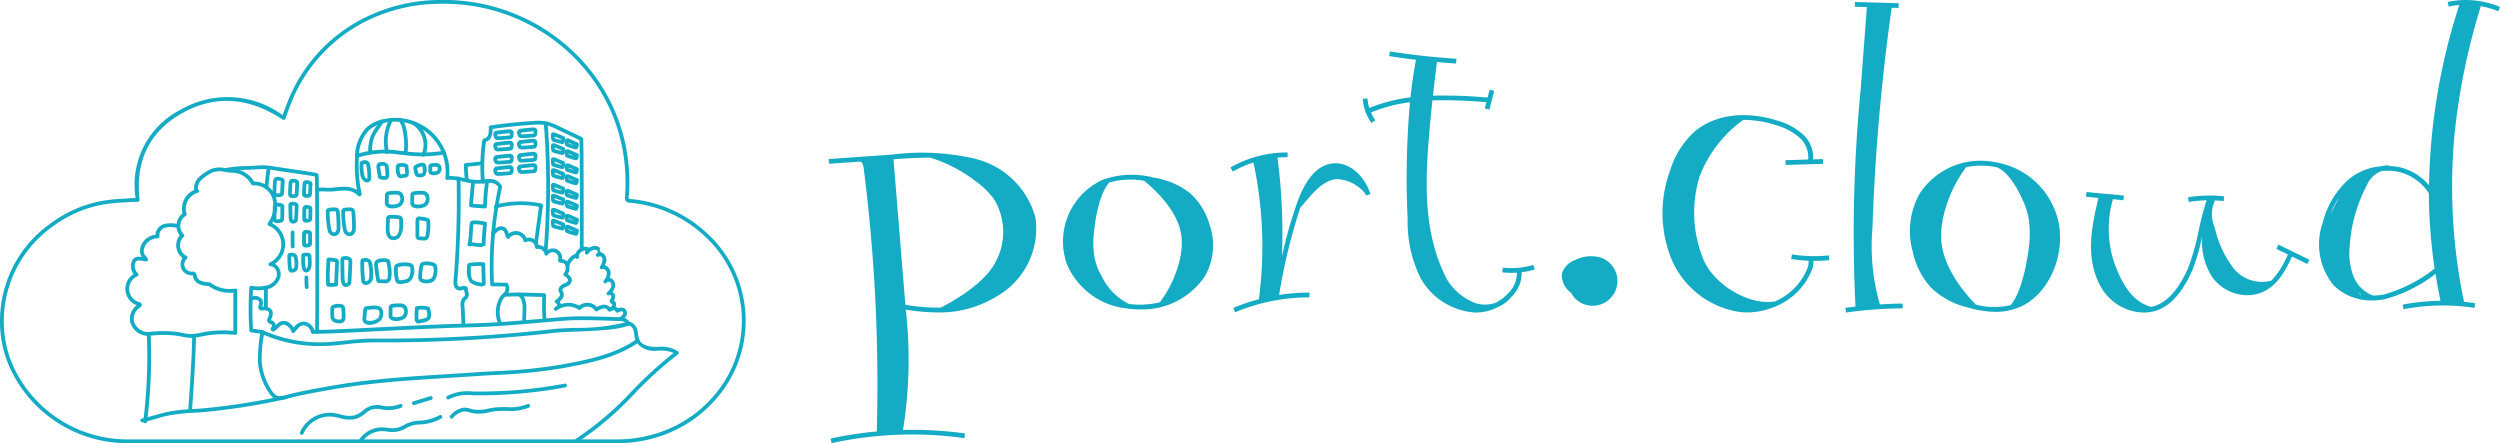 <svg xmlns="http://www.w3.org/2000/svg" xmlns:xlink="http://www.w3.org/1999/xlink" width="225.643" height="40" viewBox="0 0 225.643 40"><defs><clipPath id="a"><rect width="225.643" height="40" fill="none"/></clipPath></defs><g clip-path="url(#a)"><path d="M606.769.627a7.9,7.9,0,0,0-4.725-.453l.09.419a7.265,7.265,0,0,1,.958-.136,55.59,55.59,0,0,0-2.73,16.265,4.923,4.923,0,0,0-2.821-1.665,6.218,6.218,0,0,0-.8-.07l0-.063a2.5,2.5,0,0,0-.737.088,5.2,5.2,0,0,0-2.842,1.133,7.679,7.679,0,0,0-2.377,3.9,5.881,5.881,0,0,0,.934,5.671,4.813,4.813,0,0,0,3.517,1.4,5.92,5.92,0,0,0,1.13-.11,13.138,13.138,0,0,0,4.585-2.283q.192,1.215.444,2.425a20.472,20.472,0,0,0-3.409.341l.075.422a19.03,19.03,0,0,1,6.409-.126l.058-.425c-.346-.048-.679-.085-1.006-.117a50.66,50.66,0,0,1-.949-13.959l.069-.907a58.575,58.575,0,0,1,2.394-11.8l-.162-.05a7.365,7.365,0,0,1,1.73.495Zm-15.3,18.712a7.872,7.872,0,0,1,.769-1.515Zm2.561,7.054-.005-.011c.07.071.143.135.217.2l-.108-.023Zm.9-10.728.021-.006c-.009.01-.016.02-.024.03Zm1.349,10.917a5.475,5.475,0,0,1-.959.093,3.008,3.008,0,0,1-1.789-1.779,5.734,5.734,0,0,1-.337-2.523,13.644,13.644,0,0,1,1.565-5.664,2.3,2.3,0,0,1,1.336-1.276,5.677,5.677,0,0,1,1.376.047,4.458,4.458,0,0,1,2.88,1.966,47.9,47.9,0,0,0,.516,6.794,13.046,13.046,0,0,1-4.588,2.342" transform="translate(-381.126 0)" fill="#13acc4"/><path d="M322.474,39.81c-1.329.151-2.364,1.272-3.164,3.429a39.353,39.353,0,0,0-1.408,4.948,53.666,53.666,0,0,0-.405-8.9c.277-.024.555-.04.835-.04h.079l0-.429a10.28,10.28,0,0,0-5.159,1.353l.213.372a9.779,9.779,0,0,1,1.859-.819,36.1,36.1,0,0,1,.492,12.338,17.288,17.288,0,0,0-2.312.789l.167.395a17.018,17.018,0,0,1,3.794-1.1l.115.015c0-.012,0-.025,0-.037a16.905,16.905,0,0,1,2.72-.225h.081l0-.429h-.083a17.349,17.349,0,0,0-2.655.207,51.89,51.89,0,0,1,1.909-7.869c.134-.15.272-.311.414-.48.822-.969,1.753-2.066,2.956-2.106a3.489,3.489,0,0,1,2.494,1.311c.021.058.042.116.06.175l.41-.125c-.45-1.482-1.8-2.955-3.421-2.774" transform="translate(-202.193 -25.058)" fill="#13acc4"/><path d="M362.3,32.353a6.955,6.955,0,0,1-2.755.243l-.048.426a7.288,7.288,0,0,0,.826.046c.165,0,.329-.007.494-.018a2.521,2.521,0,0,1-.729,1.809,4.133,4.133,0,0,1-1.152.891,2.833,2.833,0,0,1-1.861.048,5.11,5.11,0,0,1-2.556-2.125c-.112-.21-.214-.423-.314-.636l-.208-.477c-1.6-3.791-1.423-8.052-1.111-11.806.09-1.08.194-2.167.31-3.253a44.113,44.113,0,0,1,4.872.162c-.047.19-.1.381-.138.57l.418.1c.128-.562.274-1.129.433-1.685l-.412-.118c-.067.236-.132.476-.194.715a45.408,45.408,0,0,0-4.931-.172q.166-1.522.365-3.034c.575.052,1.15.1,1.726.136l.028-.428c-2.009-.13-4.03-.354-6.006-.666l-.067.424c.8.126,1.609.234,2.42.331-.209,1.135-.371,2.268-.493,3.393a14.081,14.081,0,0,0-3.714.961,3.773,3.773,0,0,1-.171-.865l-.428.028a4.348,4.348,0,0,0,.783,2.189l.352-.245a4.119,4.119,0,0,1-.386-.706,13.568,13.568,0,0,1,3.518-.922,77.786,77.786,0,0,0-.212,10.577,11.4,11.4,0,0,0,1.157,5.278,6.1,6.1,0,0,0,4.934,3.126l.132,0a4.214,4.214,0,0,0,1.948-.511,2.848,2.848,0,0,0,1.127-.832l0,0c.052-.053.107-.1.157-.158a2.938,2.938,0,0,0,.835-2.138,7.24,7.24,0,0,0,1.18-.244Z" transform="translate(-223.909 -8.441)" fill="#13acc4"/><path d="M434.918,41.864l-.068.423a13.065,13.065,0,0,0,1.559.156,1.419,1.419,0,0,1-.05.567,5.5,5.5,0,0,1-2.974,3.108c-2.334.388-5.529-1.5-6.478-3.845a11.1,11.1,0,0,1-.32-7.44,11.243,11.243,0,0,1,3.943-5.106,9.76,9.76,0,0,1,3.016.5,5.269,5.269,0,0,1,2.116,1.164,2.362,2.362,0,0,1,.721,1.917l-2.05.061.012.429,3.389-.1-.012-.429-.9.027a2.783,2.783,0,0,0-.854-2.206,5.671,5.671,0,0,0-2.288-1.27c-2.915-.944-5.738-.581-7.555.971a7.926,7.926,0,0,0-2.213,3.531,11.115,11.115,0,0,0,.118,7.94,7.965,7.965,0,0,0,6.171,4.808,6.05,6.05,0,0,0,.678.038,6.491,6.491,0,0,0,2.618-.567h.007v0a5.946,5.946,0,0,0,3.261-3.383,1.846,1.846,0,0,0,.077-.7l.094,0a13.138,13.138,0,0,0,1.356-.07l-.044-.427a12.7,12.7,0,0,1-3.328-.093" transform="translate(-273.183 -18.91)" fill="#13acc4"/><path d="M472.893,27.8a18.853,18.853,0,0,1-.669-6.884,187.226,187.226,0,0,1,1.733-19.885l.625.017.012-.429-.969-.027-.04-.006v0L470.641.51l-.012.429,1.091.03-.548,7.291A135.339,135.339,0,0,0,470.692,28c-.306.036-.612.072-.916.115l.06.424a38.011,38.011,0,0,1,5.116-.379l0-.429c-.684,0-1.37.032-2.056.073" transform="translate(-303.221 -0.329)" fill="#13acc4"/><path d="M494.234,41.138c-.03-.012-.059-.027-.089-.038l-.007.02c-.132-.027-.264-.053-.4-.073a6.559,6.559,0,0,0-6.587,2.84,6.885,6.885,0,0,0-.651,5.242,6.971,6.971,0,0,0,1.6,3.213,6.882,6.882,0,0,0,3.2,1.8,9.628,9.628,0,0,0,2.682.45,5.612,5.612,0,0,0,1.961-.347c2.829-1.028,4.546-4.951,3.6-8.229a6.95,6.95,0,0,0-5.309-4.878m-2.822,12.591v-.015l.017.019-.011,0,0,0m-2.195-3.351,0-.008.006.014Zm1.451-8.67.01,0-.02.029ZM492.2,53.934c-1.125-1.152-2.975-3.4-3.121-5.873a6.919,6.919,0,0,1,.038-1.171l.1-.659a11.879,11.879,0,0,1,2.112-4.7,6.563,6.563,0,0,1,1.333-.138,6.925,6.925,0,0,1,1.016.075c.147.022.291.049.434.079,1.043.452,1.856,1.892,2.361,3.044a6.33,6.33,0,0,1,.571,2.242,10.114,10.114,0,0,1-.084,2.154c-.19,1.38-.651,3.845-1.614,4.993a6.29,6.29,0,0,1-3.144-.05" transform="translate(-313.868 -26.443)" fill="#13acc4"/><path d="M548.222,54.007l1.034.5a7.528,7.528,0,0,1-1.493,2.365,3.282,3.282,0,0,1-3.427-1.136,9.42,9.42,0,0,1-1.676-3.654,2.928,2.928,0,0,1,.022-2.449c.26.012.52.032.78.061l.048-.426a11.947,11.947,0,0,0-3.269.082l.069.423a11.5,11.5,0,0,1,1.616-.147,25.246,25.246,0,0,0-.711,2.69,21.349,21.349,0,0,1-.98,3.466c-.911,2.037-2,3.18-3.31,3.464-1.823-.49-2.714-2.288-3.343-3.993a9.72,9.72,0,0,1-.117-5.729c.364.034.7.067.947.1l.054-.425c-.419-.053-1.07-.111-1.7-.166s-1.271-.112-1.683-.164l-.054.425c.292.037.7.076,1.13.116-.568,2.392-1.235,5.339.16,7.919a4.566,4.566,0,0,0,3.271,2.365,4.2,4.2,0,0,0,.688.059c1.781,0,3.208-1.248,4.346-3.793a18.611,18.611,0,0,0,.9-3.1,5.919,5.919,0,0,0,.9,3.682,3.933,3.933,0,0,0,3.373,1.643c2.109-.148,3.091-1.856,3.831-3.488l1.384.674.188-.386-2.8-1.365Z" transform="translate(-342.76 -31.544)" fill="#13acc4"/><path d="M401.163,65.362a3.15,3.15,0,0,0-2.392.2,1.888,1.888,0,0,0-1.186,1.234,1.927,1.927,0,0,0,.64,1.562,1.656,1.656,0,0,0,.206.179,1.741,1.741,0,0,0,.326.465,2.235,2.235,0,1,0,2.405-3.641" transform="translate(-256.613 -42.088)" fill="#13acc4"/><path d="M224.291,39.48a21.2,21.2,0,0,0-7.641-.4l-2.865.2c-.013,0-.025,0-.038,0v0l-2.79.2.03.428,2.831-.2c.144.01.266.309.3.595A154.272,154.272,0,0,1,215.3,64.065a34.73,34.73,0,0,0-4.172.64l.091.419a34.034,34.034,0,0,1,11.987-.454l.06-.424a34.571,34.571,0,0,0-5.6-.317,39.837,39.837,0,0,0,.251-10.855,18.593,18.593,0,0,0,2.858.249,9.835,9.835,0,0,0,5.312-1.425,7.041,7.041,0,0,0,3.541-7.1,7.462,7.462,0,0,0-5.345-5.313m-6.4,13.155c-.03-.364-.061-.732-.093-1.108L216.809,39.5c1.1-.078,2.215-.152,3.327-.146a13.267,13.267,0,0,1,4.02,2.074,7.736,7.736,0,0,1,1.672,1.594,5.67,5.67,0,0,1,.243,5.652c-.938,1.912-3.52,3.454-5,4.215a17.608,17.608,0,0,1-3.181-.252" transform="translate(-136.164 -25.124)" fill="#13acc4"/><path d="M282.061,46.168a7.022,7.022,0,0,0-3.274-1.4,7.786,7.786,0,0,0-4.624.2,6.124,6.124,0,0,0-3.221,7.6,6.639,6.639,0,0,0,5.507,4.02c.036.011.073.024.11.034l0-.019c.037,0,.073.011.11.015a8.512,8.512,0,0,0,.87.045,6.817,6.817,0,0,0,5.85-2.969,5.643,5.643,0,0,0,.414-4.747,5.949,5.949,0,0,0-1.748-2.779M276.719,56.19c-.06-.006-.118-.016-.178-.024a5.355,5.355,0,0,1-2.477-2.553,5.086,5.086,0,0,1-.667-1.949,8.033,8.033,0,0,1-.013-1.915c.125-1.239.473-3.458,1.376-4.537a7.035,7.035,0,0,1,3.156-.157c1.171.953,3.114,2.837,3.37,5.016a5.511,5.511,0,0,1,.014,1.059l-.064.559a10.227,10.227,0,0,1-1.9,4.326,7.608,7.608,0,0,1-2.622.176" transform="translate(-174.652 -28.736)" fill="#13acc4"/><path d="M96.89,48.71a.17.17,0,0,1-.165-.13,2.67,2.67,0,0,1,.229-2.5c.046-.05.1-.1.145-.144a1.377,1.377,0,0,0,.191-.208.6.6,0,0,0,.075-.494l-1.188-.02a.17.17,0,0,1-.167-.162,34.147,34.147,0,0,1,.724-8.805.889.889,0,0,0-.723-.372,3.463,3.463,0,0,0-.61.037c-.149.018-.3.036-.459.041a5.437,5.437,0,0,1-1.354-.183,4.36,4.36,0,0,0-1.442-.16.17.17,0,0,1-.189-.189A4.543,4.543,0,0,0,86.42,30.47a2.885,2.885,0,0,0-1.387.7,3.586,3.586,0,0,0-.882,2.475,11.638,11.638,0,0,0,.25,3.2.2.2,0,0,1-.349.175,1.548,1.548,0,0,0-1.132-.446,6,6,0,0,0-.791.045,5.638,5.638,0,0,1-.961.04,3.584,3.584,0,0,0-.779.014.17.17,0,1,1-.049-.337,3.935,3.935,0,0,1,.852-.017,5.269,5.269,0,0,0,.9-.039,6.374,6.374,0,0,1,.836-.047,2.177,2.177,0,0,1,1.058.29,11.965,11.965,0,0,1-.178-2.9,3.9,3.9,0,0,1,.984-2.7,3.22,3.22,0,0,1,1.547-.784,4.883,4.883,0,0,1,5.973,5.121,5.358,5.358,0,0,1,1.347.182,5.127,5.127,0,0,0,1.268.175c.141,0,.282-.022.43-.039a3.834,3.834,0,0,1,.67-.039,1.171,1.171,0,0,1,1.039.624.172.172,0,0,1,.01.1,33.82,33.82,0,0,0-.737,8.614l1.141.019a.17.17,0,0,1,.15.094.933.933,0,0,1-.062.93,1.643,1.643,0,0,1-.238.263c-.043.041-.087.082-.127.126a2.406,2.406,0,0,0-.151,2.187.17.17,0,0,1-.125.206.178.178,0,0,1-.041,0" transform="translate(-51.762 -19.374)" fill="#13acc4"/><path d="M90.6,38.857a.17.17,0,0,1-.06-.33,8.45,8.45,0,0,1,3.874-.3l.387.035a12.069,12.069,0,0,0,3.409,0,.171.171,0,0,1,.043-.055.188.188,0,0,1,.238,0,.2.2,0,0,1,.06.246.238.238,0,0,1-.179.127,11.99,11.99,0,0,1-3.6.026l-.385-.035a8.17,8.17,0,0,0-3.723.278.169.169,0,0,1-.06.011" transform="translate(-58.372 -24.62)" fill="#13acc4"/><path d="M93.895,33.579h0a.17.17,0,0,1-.166-.165,4.193,4.193,0,0,1,.2-1.44,4.3,4.3,0,0,1,.558-.964c.11-.155.223-.315.331-.495a.17.17,0,0,1,.292.176c-.115.19-.232.356-.345.516a4.034,4.034,0,0,0-.519.891,3.68,3.68,0,0,0-.177,1.115.173.173,0,0,1,.012.078l-.011.133a.171.171,0,0,1-.17.156" transform="translate(-60.494 -19.643)" fill="#13acc4"/><path d="M98.012,33.347a.17.17,0,0,1-.155-.1l-.056-.122a.171.171,0,0,1,0-.136,4.411,4.411,0,0,1,.407-2.754.17.17,0,0,1,.3.155,4.057,4.057,0,0,0-.331,2.747.171.171,0,0,1-.111.2.175.175,0,0,1-.055.009" transform="translate(-63.082 -19.455)" fill="#13acc4"/><path d="M102.045,33.316h-.019a.17.17,0,0,1-.15-.188,6.32,6.32,0,0,0-.1-2.006,1.788,1.788,0,0,0-.362-.848.17.17,0,1,1,.252-.23,2.091,2.091,0,0,1,.444,1.008,6.674,6.674,0,0,1,.1,2.113.171.171,0,0,1-.169.151" transform="translate(-65.432 -19.356)" fill="#13acc4"/><path d="M105.844,34.053a.183.183,0,0,1-.045-.006.171.171,0,0,1-.122-.195l.01-.053a.174.174,0,0,1,.033-.073,2.146,2.146,0,0,0-.873-2.559.17.17,0,0,1,.184-.286A2.485,2.485,0,0,1,106,33.942a.17.17,0,0,1-.16.111" transform="translate(-67.623 -19.914)" fill="#13acc4"/><path d="M92.193,42.777a.387.387,0,0,1-.1-.013.789.789,0,0,1-.462-.547,3.9,3.9,0,0,1-.089-1.113.312.312,0,0,1,.06-.186.322.322,0,0,1,.162-.1.587.587,0,0,1,.53.025.567.567,0,0,1,.2.381,6.029,6.029,0,0,1,.09,1.2.3.3,0,0,1-.073.21.424.424,0,0,1-.314.149m-.311-1.64a3.563,3.563,0,0,0,.081,1,.489.489,0,0,0,.219.3c.008,0,.025.007.058-.021v0a5.642,5.642,0,0,0-.085-1.128c-.007-.042-.024-.139-.061-.166s-.157,0-.213.02m-.169-.024h0Z" transform="translate(-59.082 -26.312)" fill="#13acc4"/><path d="M96.533,42.841a.905.905,0,0,1-.462-.1.354.354,0,0,1-.113-.234l-.111-.719a.476.476,0,0,1,.116-.451.46.46,0,0,1,.25-.091.67.67,0,0,1,.62.161.644.644,0,0,1,.117.386c0,.032.007.077.012.131.042.381.061.685-.092.831a.519.519,0,0,1-.338.088m-.234-.366a1.075,1.075,0,0,0,.342.02,2.216,2.216,0,0,0-.017-.536c-.006-.061-.012-.113-.014-.149a.37.37,0,0,0-.041-.189c-.051-.063-.2-.052-.313-.038a.333.333,0,0,0-.076.015.321.321,0,0,0,0,.137l.111.719s0,.013,0,.022m-.01,0h0Z" transform="translate(-61.858 -26.613)" fill="#13acc4"/><path d="M101.226,42.885a.392.392,0,0,1-.075-.007c-.186-.037-.315-.2-.364-.464a2.278,2.278,0,0,1-.034-.547.375.375,0,0,1,.064-.207.37.37,0,0,1,.236-.131,1.306,1.306,0,0,1,.6.026.327.327,0,0,1,.187.118.335.335,0,0,1,.056.191c0,.07.009.142.015.214.01.138.021.281.019.423a.331.331,0,0,1-.328.326h-.066a.341.341,0,0,0-.117.02.6.6,0,0,1-.192.038m.309-.228h0Zm-.44-.788s0,.01,0,.018a1.9,1.9,0,0,0,.029.464c.022.118.065.186.1.192a.255.255,0,0,0,.092-.019.72.72,0,0,1,.224-.038h.066c-.009-.116-.02-.251-.03-.382-.006-.075-.011-.15-.015-.223a.967.967,0,0,0-.438-.018l-.023.005" transform="translate(-65.029 -26.791)" fill="#13acc4"/><path d="M105.792,42.739a.51.51,0,0,1-.356-.112h0a.422.422,0,0,1-.106-.22l-.1-.453a.29.29,0,0,1,.118-.3,1.411,1.411,0,0,1,.656-.235.345.345,0,0,1,.25.056.355.355,0,0,1,.125.237,1.136,1.136,0,0,1-.082.86.7.7,0,0,1-.463.169h-.042m-.115-.356a.552.552,0,0,0,.364-.039c.012-.014.079-.12,0-.579v-.01h-.005a1.066,1.066,0,0,0-.466.158l.094.42a.43.43,0,0,0,.013.05" transform="translate(-67.917 -26.73)" fill="#13acc4"/><path d="M120.852,48.241h-.008c-.406-.019-.818-.05-1.225-.093a.209.209,0,0,1-.2-.243c.031-.313.062-.67.093-1.027s.062-.718.093-1.032a.168.168,0,0,1,.186-.153.17.17,0,0,1,.153.186c-.031.313-.062.67-.093,1.028-.027.314-.054.629-.082.913.306.03.614.054.919.071a21.013,21.013,0,0,1,.193-2.152.168.168,0,0,1,.2-.139.17.17,0,0,1,.139.2,21.72,21.72,0,0,0-.2,2.281.171.171,0,0,1-.17.163" transform="translate(-77.08 -29.431)" fill="#13acc4"/><path d="M120.117,58.516a2.686,2.686,0,0,1-.4-.04,1.533,1.533,0,0,0-.511-.023.17.17,0,0,1-.164-.276,12.526,12.526,0,0,0,.122-1.3c.009-.138.015-.24.019-.277.046-.425.13-.495.564-.478a5.178,5.178,0,0,1,.887.116.171.171,0,0,1,.133.186c-.07.612-.116,1.234-.136,1.85a.171.171,0,0,1-.093.146.913.913,0,0,1-.423.093M119.4,58.1a3.018,3.018,0,0,1,.366.04,1.335,1.335,0,0,0,.527.014c.021-.537.06-1.077.117-1.61a4.762,4.762,0,0,0-.679-.078c-.063,0-.145-.006-.186,0-.01.04-.018.121-.024.177,0,.035-.01.132-.018.262-.038.611-.068.977-.1,1.2m-.263.02Z" transform="translate(-76.812 -36.224)" fill="#13acc4"/><path d="M120.2,68.929a1.99,1.99,0,0,1-1.017-.329,1.815,1.815,0,0,1-.289-1.263c0-.077,0-.149,0-.21a.29.29,0,0,1,.285-.333,6.237,6.237,0,0,1,1.19-.041.171.171,0,0,1,.16.166l.049,1.72a.265.265,0,0,1-.165.254.528.528,0,0,1-.211.036m-.967-1.8c0,.062,0,.132,0,.208,0,.333,0,.836.184,1.015a1.839,1.839,0,0,0,.815.238l-.042-1.505a5.879,5.879,0,0,0-.958.045" transform="translate(-76.741 -43.079)" fill="#13acc4"/><path d="M83.705,55.386a.475.475,0,0,1-.071,0,.644.644,0,0,1-.512-.5,8.39,8.39,0,0,1-.166-1.662v-.029h0a.317.317,0,0,1,.311-.358,2.483,2.483,0,0,1,.545-.03.441.441,0,0,1,.2.049.471.471,0,0,1,.2.39,13.235,13.235,0,0,1,.058,1.427.818.818,0,0,1-.081.4.566.566,0,0,1-.487.323m-.408-2.21v.03a7.985,7.985,0,0,0,.156,1.592.312.312,0,0,0,.227.245c.1.014.171-.073.213-.148a.522.522,0,0,0,.037-.236,12.819,12.819,0,0,0-.057-1.389c-.01-.1-.025-.121-.029-.126a.306.306,0,0,0-.052-.005,2.157,2.157,0,0,0-.471.026l-.027.005v.006" transform="translate(-53.545 -34.077)" fill="#13acc4"/><path d="M87.625,55.386a.474.474,0,0,1-.07,0,.643.643,0,0,1-.512-.5,8.389,8.389,0,0,1-.166-1.661v-.03h0a.317.317,0,0,1,.311-.358,2.483,2.483,0,0,1,.545-.03.441.441,0,0,1,.2.049.471.471,0,0,1,.2.39,13.212,13.212,0,0,1,.058,1.426.817.817,0,0,1-.081.4.566.566,0,0,1-.487.323m-.408-2.21v.03a8.01,8.01,0,0,0,.156,1.592.312.312,0,0,0,.227.245c.1.014.172-.073.214-.148a.522.522,0,0,0,.037-.236A12.806,12.806,0,0,0,87.8,53.27c-.01-.1-.025-.121-.029-.126a.311.311,0,0,0-.052-.005,2.157,2.157,0,0,0-.471.026l-.027.005v.006" transform="translate(-56.075 -34.077)" fill="#13acc4"/><path d="M83.446,68.2c-.1,0-.193,0-.293-.01A.17.17,0,0,1,83,68.042a9.023,9.023,0,0,1-.017-1.543c.011-.24.022-.466.023-.69a.235.235,0,0,1,.289-.248l.519.067a.389.389,0,0,1,.191.066.4.4,0,0,1,.128.35l-.084,1.968a.17.17,0,0,1-.151.162,3.867,3.867,0,0,1-.448.025m.429-.194h0Zm-.557-.149a3.877,3.877,0,0,0,.393-.007l.078-1.82a.4.4,0,0,0,0-.062l-.021,0-.425-.055c0,.2-.013.407-.022.6a9.859,9.859,0,0,0,0,1.342" transform="translate(-53.544 -42.315)" fill="#13acc4"/><path d="M87.147,67.989a.369.369,0,0,1-.178-.045c-.273-.149-.28-.589-.284-.853l-.026-1.5a.328.328,0,0,1,.351-.377,1.068,1.068,0,0,1,.356.017.482.482,0,0,1,.341.294.626.626,0,0,1,.024.232c-.02.582-.048,1.174-.083,1.759a.435.435,0,0,1-.169.362.638.638,0,0,1-.333.114M87,65.554c0,.011,0,.022,0,.028h0l.026,1.5c.006.418.061.534.106.558.014.008.067.006.167-.058,0,0,.006-.021.01-.093.035-.583.063-1.171.083-1.75a.35.35,0,0,0-.006-.108.152.152,0,0,0-.106-.077.806.806,0,0,0-.246-.007l-.033,0" transform="translate(-55.935 -42.087)" fill="#13acc4"/><path d="M73.841,53.353a.342.342,0,0,1-.177-.048c-.214-.126-.219-.438-.222-.606l-.021-1a.289.289,0,0,1,.077-.224.344.344,0,0,1,.234-.085,1,1,0,0,1,.283.012.407.407,0,0,1,.3.225.418.418,0,0,1,.024.184c-.016.389-.038.784-.065,1.172a.335.335,0,0,1-.16.29.586.586,0,0,1-.271.078m0-.341a.2.2,0,0,0,.092-.027c0-.006,0-.013,0-.024.027-.385.049-.776.065-1.162a.252.252,0,0,0,0-.044s-.021-.011-.055-.019a.683.683,0,0,0-.178,0l.02.962C73.787,52.939,73.819,53,73.837,53.012Zm0,0h0Z" transform="translate(-47.39 -33.169)" fill="#13acc4"/><path d="M84.865,79.1a.942.942,0,0,1-.542-.15c-.256-.2-.244-.579-.234-.882,0-.073,0-.143,0-.2a.46.46,0,0,1,.071-.308.425.425,0,0,1,.208-.14,1.344,1.344,0,0,1,.735-.047.394.394,0,0,1,.2.1.414.414,0,0,1,.111.259,4.925,4.925,0,0,1,.039.852.579.579,0,0,1-.09.328.5.5,0,0,1-.353.184,1.047,1.047,0,0,1-.146.01m-.044-1.419a.99.99,0,0,0-.335.058.169.169,0,0,0-.052.024.4.4,0,0,0,0,.089c0,.067,0,.145,0,.228-.007.215-.017.508.1.6a.722.722,0,0,0,.43.07.206.206,0,0,0,.124-.045.315.315,0,0,0,.027-.144,4.6,4.6,0,0,0-.036-.793.309.309,0,0,0-.012-.06s-.011,0-.033-.007a.981.981,0,0,0-.211-.023" transform="translate(-54.273 -49.919)" fill="#13acc4"/><path d="M98.888,56.984a.58.58,0,0,1-.432-.173c-.3-.3-.261-.9-.233-1.385.008-.13.014-.242.012-.323a.374.374,0,0,1,.116-.319.363.363,0,0,1,.214-.069,3.961,3.961,0,0,1,.778.03.406.406,0,0,1,.416.439l0,.079a2.146,2.146,0,0,1-.29,1.479.763.763,0,0,1-.555.241h-.029m-.312-1.928c0,.009,0,.022,0,.038,0,.1,0,.215-.012.352-.022.371-.055.932.136,1.127a.259.259,0,0,0,.205.07.43.43,0,0,0,.317-.133c.241-.26.215-.869.2-1.233l0-.08a.291.291,0,0,0-.011-.084s-.022-.018-.11-.03a3.61,3.61,0,0,0-.711-.027h-.01" transform="translate(-63.387 -35.312)" fill="#13acc4"/><path d="M77.118,66.113a.321.321,0,0,1-.212-.079c-.2-.174-.223-.579-.226-1.09,0-.094,0-.178,0-.241a.38.38,0,0,1,.051-.247.251.251,0,0,1,.162-.1,1.4,1.4,0,0,1,.416-.018.294.294,0,0,1,.245.151.478.478,0,0,1,.047.2l0,.058c.034.479.092,1.279-.426,1.36a.347.347,0,0,1-.057,0m-.1-1.43c0,.068,0,.158.005.26,0,.188,0,.759.106.832.2-.036.151-.764.134-1l0-.059c0-.007,0-.021,0-.035a1.086,1.086,0,0,0-.239,0" transform="translate(-49.489 -41.524)" fill="#13acc4"/><path d="M106.549,57.275c-.061,0-.125-.006-.19-.011s-.116-.01-.184-.013a.36.36,0,0,1-.395-.412V55.506a.388.388,0,0,1,.172-.364.371.371,0,0,1,.21-.032,3.762,3.762,0,0,1,.655.111.384.384,0,0,1,.223.133.378.378,0,0,1,.064.209,5.207,5.207,0,0,1-.059,1.2c-.072.437-.267.514-.5.514m-.357-.365c.072,0,.138.009.2.014.279.024.279.024.32-.219a4.887,4.887,0,0,0,.055-1.121s0-.016,0-.025l-.032-.01a3.446,3.446,0,0,0-.6-.1h-.01a.417.417,0,0,0,0,.057v1.332a.449.449,0,0,0,0,.066.394.394,0,0,0,.067.007" transform="translate(-68.277 -35.569)" fill="#13acc4"/><path d="M92.253,68.134a.469.469,0,0,1-.346-.154.307.307,0,0,1-.074-.179,12.263,12.263,0,0,1-.086-1.8.264.264,0,0,1,.262-.281.714.714,0,0,1,.686.186.67.67,0,0,1,.112.317,4.242,4.242,0,0,1,.051,1.409.7.7,0,0,1-.467.478.5.5,0,0,1-.137.019m-.082-.372a.125.125,0,0,0,.126.024.363.363,0,0,0,.226-.22,4,4,0,0,0-.054-1.284.406.406,0,0,0-.048-.168c-.055-.074-.21-.071-.335-.057a11.978,11.978,0,0,0,.084,1.7v0" transform="translate(-59.217 -42.412)" fill="#13acc4"/><path d="M73.613,66.144a.426.426,0,0,1-.294-.116.258.258,0,0,1-.076-.16,7.555,7.555,0,0,1-.069-1.263.248.248,0,0,1,.056-.161.278.278,0,0,1,.185-.084.649.649,0,0,1,.57.142.492.492,0,0,1,.1.249,2.648,2.648,0,0,1,.04,1.009.558.558,0,0,1-.375.362.483.483,0,0,1-.14.021m-.035-.347a.1.1,0,0,0,.073,0,.243.243,0,0,0,.145-.116,2.392,2.392,0,0,0-.044-.87.244.244,0,0,0-.025-.087c-.015-.017-.061-.041-.214-.03a7.179,7.179,0,0,0,.065,1.1m-.027-.018h0" transform="translate(-47.229 -41.535)" fill="#13acc4"/><path d="M96.2,67.991c-.058,0-.114,0-.167-.006-.076,0-.148-.007-.214,0h0a.362.362,0,0,1-.31-.105.357.357,0,0,1-.074-.18c-.073-.42-.13-.849-.171-1.274a.592.592,0,0,1,.106-.468.546.546,0,0,1,.243-.143,1.568,1.568,0,0,1,.805-.043.383.383,0,0,1,.216.11.4.4,0,0,1,.089.232c.009.076.022.164.036.258a2.978,2.978,0,0,1,.011,1.305.531.531,0,0,1-.57.319m-.389-.18h0Zm.062-.172c.06,0,.12,0,.178.006.274.015.364,0,.4-.092a2.856,2.856,0,0,0-.028-1.137c-.014-.1-.028-.188-.037-.268,0-.008,0-.027-.006-.04L96.35,66.1a1.224,1.224,0,0,0-.629.034.265.265,0,0,0-.1.047c-.036.04-.025.154-.02.208.039.417.1.836.167,1.248v0H95.8l.07,0" transform="translate(-61.486 -42.428)" fill="#13acc4"/><path d="M100.851,68.746a.514.514,0,0,1-.085-.007c-.323-.054-.356-.237-.4-.45l-.012-.063c-.023-.12-.216-1.172.136-1.3h0a2.178,2.178,0,0,1,1.28-.069.423.423,0,0,1,.233.128.436.436,0,0,1,.088.239,1.548,1.548,0,0,1-.219,1.156.871.871,0,0,1-.618.31c-.041,0-.088.013-.137.023a1.456,1.456,0,0,1-.27.035m-.108-.366a.215.215,0,0,0,.08.023.931.931,0,0,0,.234-.027c.06-.012.118-.023.169-.028a.534.534,0,0,0,.386-.185,1.243,1.243,0,0,0,.145-.9.2.2,0,0,0-.011-.059s-.013,0-.054-.015a1.837,1.837,0,0,0-1.04.044,3.308,3.308,0,0,0,.042.932l.012.066a.676.676,0,0,0,.038.153m-.13-1.137Z" transform="translate(-64.729 -43.11)" fill="#13acc4"/><path d="M107.2,68.527a.927.927,0,0,1-.53-.139.469.469,0,0,1-.2-.4,5.615,5.615,0,0,1,.124-1.068.449.449,0,0,1,.084-.2.426.426,0,0,1,.234-.134,1.831,1.831,0,0,1,.874.049.549.549,0,0,1,.243.11.487.487,0,0,1,.147.278c.083.387.021,1.231-.5,1.427a1.426,1.426,0,0,1-.475.079m-.392-.536h0a.128.128,0,0,0,.06.119.913.913,0,0,0,.688.019c.273-.1.36-.691.286-1.037a.172.172,0,0,0-.038-.093.293.293,0,0,0-.1-.035,1.534,1.534,0,0,0-.712-.05.153.153,0,0,0-.054.02.47.47,0,0,0-.014.054,5.34,5.34,0,0,0-.117,1" transform="translate(-68.723 -42.954)" fill="#13acc4"/><path d="M92.907,79.538a.832.832,0,0,1-.352-.069.51.51,0,0,1-.29-.55h0l.067-.7a.405.405,0,0,1,.124-.287.4.4,0,0,1,.231-.08l.153-.016c.407-.047,1.022-.117,1.219.269a1.047,1.047,0,0,1-.143,1.052,1.606,1.606,0,0,1-1.01.378m-.3-.586c-.013.139.04.183.095.208a1.15,1.15,0,0,0,.975-.239.725.725,0,0,0,.082-.658c-.089-.175-.621-.115-.876-.085l-.161.017-.038,0a.415.415,0,0,0-.008.056Z" transform="translate(-59.551 -50.218)" fill="#13acc4"/><path d="M99.6,78.832a.928.928,0,0,1-.433-.091.436.436,0,0,1-.243-.407l.013-.668a.348.348,0,0,1,.349-.381,3.771,3.771,0,0,1,.827-.028.585.585,0,0,1,.515.47.868.868,0,0,1-.269.908,1.488,1.488,0,0,1-.758.2m-.321-1.2c0,.013,0,.03,0,.039l-.013.668h0a.1.1,0,0,0,.064.1,1.1,1.1,0,0,0,.837-.087.535.535,0,0,0,.134-.539.257.257,0,0,0-.212-.219,3.44,3.44,0,0,0-.752.025.389.389,0,0,0-.056.011m-.185.7h0Z" transform="translate(-63.852 -49.859)" fill="#13acc4"/><path d="M98.644,50.166a.931.931,0,0,1-.433-.091.436.436,0,0,1-.243-.407L97.981,49a.4.4,0,0,1,.059-.229.4.4,0,0,1,.29-.152,3.754,3.754,0,0,1,.827-.028.585.585,0,0,1,.515.47.867.867,0,0,1-.269.908,1.489,1.489,0,0,1-.758.2m-.321-1.2c0,.012,0,.03,0,.039l-.013.668h0a.1.1,0,0,0,.064.1,1.1,1.1,0,0,0,.837-.087.535.535,0,0,0,.134-.539.257.257,0,0,0-.212-.219,3.442,3.442,0,0,0-.752.025.363.363,0,0,0-.056.011m-.185.7h0Z" transform="translate(-63.234 -31.357)" fill="#13acc4"/><path d="M105.12,50.166a.933.933,0,0,1-.434-.091.437.437,0,0,1-.242-.407l.013-.668a.347.347,0,0,1,.349-.381,3.755,3.755,0,0,1,.827-.028.585.585,0,0,1,.515.47.867.867,0,0,1-.269.908,1.49,1.49,0,0,1-.758.2m-.321-1.2c0,.012,0,.029,0,.039l-.013.668h0a.1.1,0,0,0,.064.1,1.1,1.1,0,0,0,.837-.087.535.535,0,0,0,.134-.539.257.257,0,0,0-.212-.219,3.446,3.446,0,0,0-.752.025.346.346,0,0,0-.055.011m-.185.7h0Z" transform="translate(-67.414 -31.357)" fill="#13acc4"/><path d="M109.529,42.606a.628.628,0,0,1-.295-.063.334.334,0,0,1-.183-.308h0l.008-.4a.321.321,0,0,1,.047-.183.312.312,0,0,1,.223-.122,2.4,2.4,0,0,1,.519-.017.421.421,0,0,1,.374.336.59.59,0,0,1-.191.626.979.979,0,0,1-.5.132m-.138-.365h0v0a.623.623,0,0,0,.446-.052.268.268,0,0,0,.055-.257c-.015-.054-.038-.082-.071-.085a2.038,2.038,0,0,0-.423.012Z" transform="translate(-70.388 -26.79)" fill="#13acc4"/><path d="M105.9,79.441a.328.328,0,0,1-.216-.074.416.416,0,0,1-.127-.317,6.882,6.882,0,0,1,.027-1.011.17.17,0,0,1,.138-.15,2.433,2.433,0,0,1,1.1.045.169.169,0,0,1,.123.143c.006.049.02.111.034.179a1.136,1.136,0,0,1-.006.771,1.062,1.062,0,0,1-.709.341c-.066.014-.127.026-.174.041a.67.67,0,0,1-.187.033m.139-.2h0ZM105.91,78.2a6.623,6.623,0,0,0-.014.83.4.4,0,0,0,.007.067.38.38,0,0,0,.086-.018c.055-.016.124-.031.2-.047.161-.034.431-.092.489-.186a1.119,1.119,0,0,0-.037-.523c-.006-.031-.013-.061-.018-.089a2.1,2.1,0,0,0-.714-.033" transform="translate(-68.127 -50.247)" fill="#13acc4"/><path d="M116.351,58.523a.17.17,0,0,1-.17-.157c-.018-.24-.03-.547-.043-.844s-.024-.6-.042-.835a.994.994,0,0,1,.186-.8,1.069,1.069,0,0,1,.093-.082.459.459,0,0,0,.076-.071c.052-.07.032-.179-.009-.349-.016-.069-.033-.139-.042-.212a1.008,1.008,0,0,0-.141.027.8.8,0,0,1-.359.027.581.581,0,0,1-.422-.43,1.4,1.4,0,0,1-.021-.506,90.084,90.084,0,0,0,.274-9.157.17.17,0,0,1,.341-.008,90.6,90.6,0,0,1-.275,9.194,1.114,1.114,0,0,0,.009.385.258.258,0,0,0,.164.189.564.564,0,0,0,.211-.026.615.615,0,0,1,.466.018.17.17,0,0,1,.087.154,1.088,1.088,0,0,0,.042.265.722.722,0,0,1-.051.632.735.735,0,0,1-.134.131.754.754,0,0,0-.062.054.723.723,0,0,0-.091.54c.018.241.031.55.043.848s.024.6.042.831a.171.171,0,0,1-.157.183h-.013" transform="translate(-74.515 -29.018)" fill="#13acc4"/><path d="M118.373,42.823a.171.171,0,0,1-.169-.148,11.306,11.306,0,0,1-.1-1.355.17.17,0,0,1,.152-.171l1.306-.142a.154.154,0,0,1,.036-.037.2.2,0,0,1,.223,0,.187.187,0,0,1,.079.2.221.221,0,0,1-.211.164l-1.242.135a10.906,10.906,0,0,0,.092,1.159.171.171,0,0,1-.146.191h-.023" transform="translate(-76.233 -26.423)" fill="#13acc4"/><path d="M131.439,42.531a.188.188,0,0,1-.036,0,.171.171,0,0,1-.133-.187c.033-.492.005-9.125-.03-9.851a.74.74,0,0,0-.066-.035l-1.95-.927a4.507,4.507,0,0,0-1.047-.4,4.224,4.224,0,0,0-1.057-.028c-1.239.073-2.49.2-3.72.38.01.631-.193,1.037-.577,1.15l-.021.006-.007,0c0,.006,0,.012,0,.016a16.166,16.166,0,0,0-.1,3.59.17.17,0,0,1-.155.184.173.173,0,0,1-.185-.156,16.547,16.547,0,0,1,.1-3.665.354.354,0,0,1,.094-.216.358.358,0,0,1,.161-.083l.015,0c.333-.1.348-.643.327-.959a.17.17,0,0,1,.145-.18c1.288-.191,2.6-.328,3.9-.405a4.52,4.52,0,0,1,1.142.034,4.735,4.735,0,0,1,1.129.423l1.95.927a.522.522,0,0,1,.224.17c.041.06.065.1.075,5.063,0,.049.009,4.909-.013,5.016a.171.171,0,0,1-.167.134" transform="translate(-78.938 -19.844)" fill="#13acc4"/><path d="M138.6,43.025h-.013a.17.17,0,0,1-.156-.183,74.433,74.433,0,0,0,.016-11.261.17.17,0,1,1,.34-.026,74.707,74.707,0,0,1-.017,11.313.17.17,0,0,1-.169.157" transform="translate(-89.349 -20.266)" fill="#13acc4"/><path d="M65.542,57.265a.161.161,0,0,1-.036,0,.17.17,0,0,1-.133-.188c.043-.606.027-12.741-.016-13.982-.355-.073-1.576-.252-2.415-.375-.714-.1-1.33-.195-1.516-.231a5.357,5.357,0,0,0-1.349-.037c-.593.035-.9.041-1.118.045a9.413,9.413,0,0,0-1.546.164.17.17,0,1,1-.05-.337,9.651,9.651,0,0,1,1.589-.167c.219,0,.518-.01,1.1-.045a5.635,5.635,0,0,1,1.434.043c.179.035.821.129,1.5.229,2.6.381,2.6.391,2.668.486.042.062.075.111.076,7.155,0,.069,0,6.983-.027,7.109a.17.17,0,0,1-.166.135" transform="translate(-36.932 -27.164)" fill="#13acc4"/><path d="M126.044,33.891c-.193,0-.377-.057-.435-.4h0a.341.341,0,0,1,.333-.45c.347-.046.7-.083,1.044-.112a.412.412,0,0,1,.37.119.379.379,0,0,1,.073.224,1.021,1.021,0,0,1-.026.282.355.355,0,0,1-.074.157.376.376,0,0,1-.267.111l-.849.063-.023,0c-.048,0-.1.007-.146.007m-.1-.461a.253.253,0,0,0,.035.116.807.807,0,0,0,.184,0l.024,0,.848-.063.035,0v0a.7.7,0,0,0,.017-.188c0-.009,0-.016,0-.021a.392.392,0,0,0-.073,0c-.341.028-.687.065-1.029.11l-.048.008c0,.012,0,.028.006.048" transform="translate(-81.068 -21.25)" fill="#13acc4"/><path d="M132.1,33.4c-.193,0-.377-.057-.435-.4a.342.342,0,0,1,.333-.45c.345-.045.7-.083,1.044-.112a.413.413,0,0,1,.37.119.381.381,0,0,1,.073.224,1.028,1.028,0,0,1-.026.282.355.355,0,0,1-.074.158.371.371,0,0,1-.267.11l-.85.063h-.023c-.048,0-.1.007-.146.007m-.1-.46a.259.259,0,0,0,.035.116.816.816,0,0,0,.185,0l.024,0,.848-.063.035,0v0a.7.7,0,0,0,.017-.188c0-.009,0-.016,0-.021a.432.432,0,0,0-.073,0c-.342.028-.688.065-1.028.11l-.048.008c0,.011,0,.027.006.048" transform="translate(-84.98 -20.93)" fill="#13acc4"/><path d="M126.044,36.788c-.193,0-.377-.057-.435-.4h0a.341.341,0,0,1,.333-.45c.345-.045.7-.083,1.044-.112a.413.413,0,0,1,.37.119.379.379,0,0,1,.073.224,1.02,1.02,0,0,1-.026.282.355.355,0,0,1-.074.157.376.376,0,0,1-.267.111l-.849.063-.023,0c-.048,0-.1.007-.147.007m-.1-.461a.253.253,0,0,0,.035.116.779.779,0,0,0,.185,0l.023,0,.848-.063.035,0v0a.7.7,0,0,0,.017-.188c0-.009,0-.016,0-.021a.392.392,0,0,0-.073,0c-.342.028-.689.065-1.028.11l-.048.008a.421.421,0,0,0,.006.048" transform="translate(-81.068 -23.12)" fill="#13acc4"/><path d="M132.1,36.293c-.193,0-.377-.057-.435-.4a.342.342,0,0,1,.333-.45c.347-.045.7-.083,1.044-.111a.412.412,0,0,1,.37.119.381.381,0,0,1,.073.224,1.029,1.029,0,0,1-.026.282.355.355,0,0,1-.074.158.376.376,0,0,1-.267.11l-.849.063h-.023c-.048,0-.1.007-.146.007m-.1-.461a.259.259,0,0,0,.035.116.813.813,0,0,0,.184,0l.024,0,.848-.063.035,0v0a.7.7,0,0,0,.017-.188c0-.009,0-.016,0-.021a.362.362,0,0,0-.073,0c-.341.028-.687.065-1.029.11l-.048.008c0,.011,0,.027.006.048" transform="translate(-84.98 -22.8)" fill="#13acc4"/><path d="M126.044,40.112c-.193,0-.377-.057-.435-.4h0a.341.341,0,0,1,.333-.45c.347-.046.7-.083,1.044-.112a.412.412,0,0,1,.37.119.379.379,0,0,1,.073.224,1.02,1.02,0,0,1-.026.282.355.355,0,0,1-.074.157.376.376,0,0,1-.267.111l-.849.063-.023,0c-.048,0-.1.007-.147.007m-.1-.461a.253.253,0,0,0,.035.116.779.779,0,0,0,.185,0l.023,0,.848-.063.035,0v0a.7.7,0,0,0,.017-.188c0-.009,0-.016,0-.021a.392.392,0,0,0-.073,0c-.341.028-.687.065-1.029.11l-.048.008c0,.012,0,.028.006.048" transform="translate(-81.068 -25.265)" fill="#13acc4"/><path d="M132.1,39.616c-.193,0-.377-.057-.435-.4a.342.342,0,0,1,.333-.45c.347-.045.7-.083,1.044-.111a.411.411,0,0,1,.37.119.381.381,0,0,1,.073.224,1.03,1.03,0,0,1-.026.282.355.355,0,0,1-.074.158.376.376,0,0,1-.267.11l-.849.063h-.023c-.048,0-.1.007-.146.007m-.1-.461a.259.259,0,0,0,.035.116.813.813,0,0,0,.184,0l.024,0,.848-.063.035,0v0a.7.7,0,0,0,.017-.188c0-.009,0-.016,0-.021a.361.361,0,0,0-.073,0c-.341.028-.687.065-1.029.11l-.048.008c0,.011,0,.027.006.048" transform="translate(-84.98 -24.945)" fill="#13acc4"/><path d="M126.044,43.009c-.193,0-.377-.057-.435-.4h0a.342.342,0,0,1,.333-.45c.345-.045.7-.083,1.044-.112a.412.412,0,0,1,.37.119.379.379,0,0,1,.073.224,1.022,1.022,0,0,1-.026.282.355.355,0,0,1-.074.157.376.376,0,0,1-.267.111l-.849.063-.023,0c-.048,0-.1.007-.147.007m-.1-.461a.254.254,0,0,0,.035.116.779.779,0,0,0,.185,0l.023,0,.848-.063.035,0v0a.7.7,0,0,0,.017-.188c0-.009,0-.016,0-.021a.361.361,0,0,0-.073,0c-.342.028-.689.065-1.028.11l-.048.008a.416.416,0,0,0,.006.048" transform="translate(-81.068 -27.135)" fill="#13acc4"/><path d="M132.1,42.513c-.193,0-.377-.057-.435-.4a.342.342,0,0,1,.333-.45c.347-.045.7-.083,1.044-.111a.411.411,0,0,1,.37.119.379.379,0,0,1,.073.224,1.029,1.029,0,0,1-.026.282.355.355,0,0,1-.075.158.376.376,0,0,1-.267.11l-.849.063h-.023c-.048,0-.1.007-.146.007m-.1-.461a.259.259,0,0,0,.035.116.813.813,0,0,0,.184,0l.024,0,.848-.063.035,0v0a.7.7,0,0,0,.017-.188c0-.009,0-.016,0-.021a.361.361,0,0,0-.073,0c-.341.028-.687.065-1.029.11L132,42c0,.011,0,.027.006.048" transform="translate(-84.98 -26.815)" fill="#13acc4"/><path d="M69.815,46.853a.507.507,0,0,1-.3-.076.359.359,0,0,1-.134-.319c.005-.349.022-.7.051-1.053a.392.392,0,0,1,.218-.355.544.544,0,0,1,.255-.032,1.168,1.168,0,0,1,.276.055l.021.006a.447.447,0,0,1,.169.083.336.336,0,0,1,.1.3c-.012.135-.018.282-.024.428s-.013.318-.027.468l0,.049c-.027.32-.116.435-.559.443h-.037m-.1-.349a.5.5,0,0,0,.126.007.785.785,0,0,0,.213-.021.982.982,0,0,0,.013-.111l0-.052c.013-.141.02-.3.026-.45s.013-.3.025-.444c0-.008,0-.014,0-.019l-.026-.008-.022-.006a.819.819,0,0,0-.2-.042.226.226,0,0,0-.1,0s-.01.016-.014.07c-.028.342-.044.689-.05,1.03a.3.3,0,0,0,0,.041" transform="translate(-44.78 -29.056)" fill="#13acc4"/><path d="M73.756,47.24a.436.436,0,0,1-.276-.077.353.353,0,0,1-.121-.3c0-.328.02-.66.044-.987a.384.384,0,0,1,.2-.341.469.469,0,0,1,.237-.033.968.968,0,0,1,.247.053l.018.006a.383.383,0,0,1,.156.083.333.333,0,0,1,.089.286c-.011.128-.016.265-.021.4s-.012.3-.023.438l0,.046c-.023.294-.1.418-.507.426h-.038m.034-.171h0ZM73.7,46.9a.606.606,0,0,0,.087,0,.774.774,0,0,0,.163-.015c0-.023.008-.064.01-.1l0-.049c.012-.133.017-.277.023-.421s.011-.285.022-.418v-.013l-.009,0-.019-.006a.638.638,0,0,0-.171-.038.24.24,0,0,0-.064,0,.351.351,0,0,1-.005.058c-.024.32-.038.646-.043.966,0,.015,0,.025,0,.032" transform="translate(-47.35 -29.366)" fill="#13acc4"/><path d="M77.287,47.463a.415.415,0,0,1-.258-.072.336.336,0,0,1-.116-.286c0-.292.018-.587.04-.879a.357.357,0,0,1,.19-.319.442.442,0,0,1,.221-.03.9.9,0,0,1,.225.047l.017.005a.364.364,0,0,1,.148.078.311.311,0,0,1,.087.27c-.01.113-.014.235-.019.357s-.011.267-.021.391l0,.041c-.022.268-.1.389-.474.4h-.035m.031-.171h0Zm-.065-.171h.062a.842.842,0,0,0,.134-.01c0-.02,0-.048.007-.073l0-.043c.01-.118.015-.246.02-.374s.01-.251.02-.368l-.012,0a.58.58,0,0,0-.15-.033H77.3a.363.363,0,0,0,0,.037c-.021.284-.034.573-.039.858v.011" transform="translate(-49.644 -29.61)" fill="#13acc4"/><path d="M69.821,53.457a.458.458,0,0,1-.255-.064.363.363,0,0,1-.146-.314c-.006-.35,0-.7.016-1.054a.4.4,0,0,1,.2-.363.537.537,0,0,1,.253-.043,1.148,1.148,0,0,1,.279.043l.02,0a.426.426,0,0,1,.173.076.335.335,0,0,1,.11.3c-.008.136-.009.283-.01.429s0,.319-.012.469l0,.049c-.017.319-.1.438-.542.466h0c-.026,0-.056,0-.088,0m.077-.174h0Zm-.135-.171a.56.56,0,0,0,.124,0,.594.594,0,0,0,.221-.035.831.831,0,0,1,0-.109l0-.052c.009-.141.01-.3.011-.451s0-.3.011-.445c0-.007,0-.013,0-.018L70.113,52l-.021,0a.813.813,0,0,0-.206-.033.234.234,0,0,0-.1.009s-.011.017-.013.073c-.017.342-.022.689-.016,1.032a.367.367,0,0,0,0,.039" transform="translate(-44.807 -33.318)" fill="#13acc4"/><path d="M77.313,53.782a.382.382,0,0,1-.224-.061.334.334,0,0,1-.127-.283c-.005-.291,0-.587.011-.88a.36.36,0,0,1,.177-.325.44.44,0,0,1,.22-.04.869.869,0,0,1,.226.037l.018,0a.364.364,0,0,1,.151.072.31.31,0,0,1,.1.268c-.006.113-.006.234-.007.356s0,.269-.009.393l0,.041c-.013.267-.082.391-.458.415h0c-.02,0-.045,0-.071,0m.06-.173h0Zm-.057-1.075a.28.28,0,0,0,0,.039c-.012.285-.016.574-.01.859v.009l.06,0a.82.82,0,0,0,.135-.017c0-.02,0-.049,0-.074l0-.044c.007-.119.007-.248.008-.377s0-.249.007-.366l-.01,0a.572.572,0,0,0-.15-.026h-.043" transform="translate(-49.674 -33.688)" fill="#13acc4"/><path d="M77.719,71.372a.17.17,0,0,1-.17-.161l-.007-.126c-.016-.265-.028-.475-.023-.763a.171.171,0,0,1,.171-.168h0a.171.171,0,0,1,.168.173c0,.277.008.48.023.739l.007.127a.17.17,0,0,1-.16.18h-.01" transform="translate(-50.034 -45.282)" fill="#13acc4"/><path d="M74.186,60.307a.171.171,0,0,1-.17-.163c-.013-.318-.017-.923-.007-1.27a.17.17,0,1,1,.34.01c-.009.335-.006.94.007,1.246a.171.171,0,0,1-.163.178h-.007" transform="translate(-47.766 -37.894)" fill="#13acc4"/><path d="M77.252,60.123a.374.374,0,0,1-.212-.056.334.334,0,0,1-.133-.28c-.01-.293-.012-.59,0-.88a.362.362,0,0,1,.171-.329.4.4,0,0,1,.218-.045.893.893,0,0,1,.229.032l.016,0a.372.372,0,0,1,.153.068.314.314,0,0,1,.1.267c0,.112,0,.234,0,.356s0,.268,0,.393v.041c-.008.267-.075.392-.45.425-.022,0-.052,0-.085,0m-.005-1.247a.353.353,0,0,0,0,.04c-.007.284-.005.573,0,.859v.008l.058,0a.813.813,0,0,0,.136-.02c0-.02,0-.05,0-.076v-.044c0-.119,0-.248,0-.377s0-.249,0-.364l-.007,0a.566.566,0,0,0-.152-.023.138.138,0,0,0-.044,0" transform="translate(-49.635 -37.78)" fill="#13acc4"/><path d="M129.549,55.173h-.023a.171.171,0,0,1-.146-.192l.441-3.23a8.771,8.771,0,0,0-3.844.132.17.17,0,0,1-.086-.329,9.111,9.111,0,0,1,4.155-.1.171.171,0,0,1,.134.19l-.462,3.388a.171.171,0,0,1-.169.147" transform="translate(-81.175 -33.084)" fill="#13acc4"/><path d="M141.282,34.742a.323.323,0,0,1-.066-.007c-.227-.048-.455-.107-.679-.176a.307.307,0,0,1-.266-.3,2.31,2.31,0,0,1-.023-.356.215.215,0,0,1,.038-.127.207.207,0,0,1,.124-.081.421.421,0,0,1,.263.039l.724.3a.212.212,0,0,1,.138.233c-.009.1-.022.194-.039.292a.228.228,0,0,1-.049.111.21.21,0,0,1-.166.074m-.67-.517.027.008c.178.055.36.1.542.145l.008-.065-.595-.248c0,.047.008.094.015.141,0,.007,0,.013,0,.019m.006.029h0Zm-.2-.355h0Z" transform="translate(-90.524 -21.741)" fill="#13acc4"/><path d="M144.787,36.214a.345.345,0,0,1-.082-.011c-.223-.059-.445-.126-.661-.2-.143-.05-.231-.094-.249-.292a1.578,1.578,0,0,1,0-.3.2.2,0,0,1,.06-.129.212.212,0,0,1,.128-.055.474.474,0,0,1,.239.052l.7.307a.22.22,0,0,1,.1.076.2.2,0,0,1,.03.166c-.016.078-.036.158-.061.237a.205.205,0,0,1-.2.152m-.653-.542.022.007c.161.056.325.107.49.154l-.516-.227c0,.022,0,.044,0,.065m0,.037h0Zm-.171-.283h0Z" transform="translate(-92.81 -22.735)" fill="#13acc4"/><path d="M141.281,37.516a.306.306,0,0,1-.064-.007c-.228-.048-.456-.107-.68-.176a.307.307,0,0,1-.266-.3,2.31,2.31,0,0,1-.023-.356.215.215,0,0,1,.038-.127.207.207,0,0,1,.124-.081.42.42,0,0,1,.263.038l.725.3a.212.212,0,0,1,.138.233c-.009.1-.022.194-.039.291a.225.225,0,0,1-.049.112.211.211,0,0,1-.167.074m-.67-.517.027.008c.178.055.36.1.542.145l.008-.065-.595-.248c0,.047.008.094.015.141,0,.007,0,.013,0,.019m.006.029h0Zm-.2-.354h0Z" transform="translate(-90.524 -23.531)" fill="#13acc4"/><path d="M144.787,38.988a.345.345,0,0,1-.082-.011c-.223-.059-.445-.126-.661-.2-.143-.05-.232-.094-.249-.292a1.578,1.578,0,0,1,0-.3.2.2,0,0,1,.06-.129.212.212,0,0,1,.128-.055.478.478,0,0,1,.239.052l.7.307a.224.224,0,0,1,.1.074.206.206,0,0,1,.03.168c-.016.077-.036.157-.061.236a.205.205,0,0,1-.2.152m-.653-.542.022.007c.161.056.325.107.49.154l-.516-.227c0,.022,0,.044,0,.065m0,.037h0Zm0-.267Zm-.169-.016h0Z" transform="translate(-92.81 -24.526)" fill="#13acc4"/><path d="M141.281,41.1a.308.308,0,0,1-.064-.007c-.23-.048-.458-.107-.68-.176a.306.306,0,0,1-.266-.3,2.268,2.268,0,0,1-.023-.357.213.213,0,0,1,.038-.127.2.2,0,0,1,.124-.081.418.418,0,0,1,.263.038l.724.3a.213.213,0,0,1,.138.233c-.009.1-.022.194-.039.291a.231.231,0,0,1-.049.112.211.211,0,0,1-.167.074m-.67-.517.027.008c.177.055.359.1.542.145,0-.022.006-.043.008-.065l-.595-.248c0,.047.008.094.015.141,0,.007,0,.013,0,.019m.006.029h0Zm-.2-.354h0Z" transform="translate(-90.524 -25.846)" fill="#13acc4"/><path d="M144.787,42.574a.323.323,0,0,1-.083-.012c-.221-.058-.443-.126-.66-.2-.143-.05-.232-.094-.249-.292a1.546,1.546,0,0,1,0-.3.2.2,0,0,1,.06-.129.208.208,0,0,1,.126-.055.46.46,0,0,1,.241.051l.7.307a.227.227,0,0,1,.1.074.207.207,0,0,1,.031.167c-.016.078-.036.158-.061.237a.218.218,0,0,1-.068.106.211.211,0,0,1-.135.046m-.653-.542.022.007c.161.056.325.107.49.154l-.516-.227c0,.022,0,.044,0,.066m0,.037h0Zm0-.267Zm-.169-.016h0Z" transform="translate(-92.81 -26.84)" fill="#13acc4"/><path d="M141.281,43.875a.282.282,0,0,1-.064-.007c-.228-.048-.457-.107-.68-.176a.307.307,0,0,1-.266-.3,2.31,2.31,0,0,1-.023-.356.215.215,0,0,1,.038-.127.207.207,0,0,1,.124-.081.421.421,0,0,1,.263.039l.724.3a.212.212,0,0,1,.138.233c-.009.1-.022.194-.039.292a.228.228,0,0,1-.049.111.21.21,0,0,1-.167.074m-.67-.517.027.008c.178.055.36.1.542.145l.008-.065-.595-.248c0,.047.008.094.015.141,0,.007,0,.013,0,.019m.006.029h0Zm-.2-.355h0Z" transform="translate(-90.524 -27.636)" fill="#13acc4"/><path d="M144.787,45.348a.332.332,0,0,1-.082-.011c-.223-.058-.445-.126-.661-.2-.143-.049-.231-.094-.249-.292a1.546,1.546,0,0,1,0-.3.2.2,0,0,1,.06-.129.208.208,0,0,1,.128-.055.477.477,0,0,1,.239.051l.7.307a.222.222,0,0,1,.1.076.2.2,0,0,1,.03.166,2.419,2.419,0,0,1-.061.237.213.213,0,0,1-.07.107.206.206,0,0,1-.134.045m-.653-.542.022.007c.161.056.325.107.49.154l-.516-.227c0,.022,0,.044,0,.066m0,.037h0Zm0-.267Zm-.169-.016h0Z" transform="translate(-92.81 -28.631)" fill="#13acc4"/><path d="M141.281,47.6a.309.309,0,0,1-.064-.007c-.228-.048-.457-.107-.68-.176a.306.306,0,0,1-.266-.3,2.268,2.268,0,0,1-.023-.357.213.213,0,0,1,.039-.128.206.206,0,0,1,.124-.079.418.418,0,0,1,.263.038l.724.3a.212.212,0,0,1,.138.233c-.009.1-.022.194-.039.291a.231.231,0,0,1-.049.112.211.211,0,0,1-.167.074m-.67-.517.027.008c.178.055.36.1.542.145,0-.022.006-.044.008-.065l-.595-.248c0,.047.008.094.015.141,0,.007,0,.013,0,.02m.006.029h0Zm-.2-.354h0Z" transform="translate(-90.524 -30.04)" fill="#13acc4"/><path d="M144.787,49.072a.345.345,0,0,1-.082-.011c-.223-.059-.445-.126-.661-.2-.143-.05-.232-.094-.249-.292a1.546,1.546,0,0,1,0-.3.2.2,0,0,1,.06-.129.207.207,0,0,1,.126-.055.467.467,0,0,1,.241.051l.7.307a.224.224,0,0,1,.1.074.207.207,0,0,1,.031.167c-.016.078-.036.158-.061.237a.218.218,0,0,1-.068.106.211.211,0,0,1-.136.046m-.653-.542.022.007c.161.056.325.107.49.154l-.516-.227c0,.022,0,.044,0,.066m0,.037h0Zm-.171-.283h0Z" transform="translate(-92.81 -31.035)" fill="#13acc4"/><path d="M141.281,50.374a.282.282,0,0,1-.064-.007c-.228-.048-.457-.107-.68-.176a.307.307,0,0,1-.266-.3,2.31,2.31,0,0,1-.023-.356.215.215,0,0,1,.038-.127.207.207,0,0,1,.124-.081.419.419,0,0,1,.263.039l.724.3a.212.212,0,0,1,.138.233c-.009.1-.022.194-.039.291a.226.226,0,0,1-.049.111.21.21,0,0,1-.167.074m-.67-.517.027.008c.178.055.36.1.542.145l.008-.065-.595-.248c0,.047.008.094.015.141,0,.007,0,.013,0,.019m.006.029h0Zm-.2-.355h0Z" transform="translate(-90.524 -31.831)" fill="#13acc4"/><path d="M144.787,51.846a.33.33,0,0,1-.082-.011c-.222-.058-.444-.126-.661-.2-.143-.05-.232-.094-.249-.292a1.546,1.546,0,0,1,0-.3.2.2,0,0,1,.06-.129.208.208,0,0,1,.128-.055.479.479,0,0,1,.239.051l.7.307a.227.227,0,0,1,.1.074.207.207,0,0,1,.031.167c-.016.078-.036.158-.061.237a.218.218,0,0,1-.068.106.21.21,0,0,1-.135.046m-.653-.542.022.007c.161.056.325.107.49.154l-.516-.227c0,.022,0,.044,0,.066m0,.037h0Zm0-.267Zm-.169-.016h0Z" transform="translate(-92.81 -32.825)" fill="#13acc4"/><path d="M141.281,53.96a.308.308,0,0,1-.064-.007c-.228-.048-.456-.107-.68-.176a.306.306,0,0,1-.266-.3,2.268,2.268,0,0,1-.023-.357.213.213,0,0,1,.039-.128.208.208,0,0,1,.124-.079.421.421,0,0,1,.263.038l.724.3a.212.212,0,0,1,.138.233c-.009.1-.022.194-.039.291a.231.231,0,0,1-.049.112.211.211,0,0,1-.167.074m-.67-.517.027.008c.179.055.36.1.542.145,0-.022.006-.044.008-.065l-.595-.248c0,.047.008.094.015.141,0,.007,0,.013,0,.02m.006.029h0Zm-.2-.354h0Z" transform="translate(-90.524 -34.145)" fill="#13acc4"/><path d="M144.787,55.433a.345.345,0,0,1-.082-.011c-.223-.059-.445-.126-.661-.2-.143-.05-.232-.094-.249-.292a1.578,1.578,0,0,1,0-.3.2.2,0,0,1,.06-.129.207.207,0,0,1,.126-.055.47.47,0,0,1,.242.051l.7.307a.224.224,0,0,1,.1.074.206.206,0,0,1,.03.168c-.016.077-.036.157-.061.236a.205.205,0,0,1-.2.152m-.653-.542.022.007c.161.056.325.107.49.154l-.516-.227c0,.022,0,.044,0,.065m0,.037h0Zm0-.267Zm-.169-.016h0Z" transform="translate(-92.81 -35.14)" fill="#13acc4"/><path d="M141.281,56.734a.308.308,0,0,1-.064-.007c-.228-.048-.457-.107-.68-.176a.306.306,0,0,1-.266-.3,2.268,2.268,0,0,1-.023-.357.213.213,0,0,1,.039-.128.206.206,0,0,1,.124-.079.418.418,0,0,1,.263.038l.724.3a.212.212,0,0,1,.138.233c-.009.1-.022.194-.039.291a.231.231,0,0,1-.049.112.211.211,0,0,1-.167.074m-.67-.517.027.008c.178.055.36.1.542.145,0-.022.006-.044.008-.065l-.595-.248c0,.047.008.094.015.141,0,.007,0,.013,0,.02m.006.029h0Zm-.2-.354h0Z" transform="translate(-90.524 -35.936)" fill="#13acc4"/><path d="M144.787,58.206a.345.345,0,0,1-.082-.011c-.223-.059-.445-.126-.661-.2-.143-.05-.232-.094-.249-.292a1.547,1.547,0,0,1,0-.3.2.2,0,0,1,.06-.129.207.207,0,0,1,.126-.055.467.467,0,0,1,.241.051l.7.307a.223.223,0,0,1,.1.074.207.207,0,0,1,.031.167c-.016.078-.036.158-.061.237a.205.205,0,0,1-.2.152m-.653-.542.022.007c.161.056.325.107.49.154l-.516-.227c0,.022,0,.044,0,.066m0,.037h0Zm-.171-.283h0Z" transform="translate(-92.81 -36.93)" fill="#13acc4"/><path d="M131.752,77.06a.17.17,0,0,1-.169-.157,19.935,19.935,0,0,1-.031-2.03l-1.91-.055c-.251-.007-.5,0-.734.01s-.493.018-.756.01a.171.171,0,0,1-.166-.176.165.165,0,0,1,.175-.165c.251.007.5,0,.734-.01s.493-.017.755-.01l2.079.059a.17.17,0,0,1,.165.175,21.111,21.111,0,0,0,.026,2.164.17.17,0,0,1-.156.184h-.014" transform="translate(-82.61 -48.071)" fill="#13acc4"/><path d="M132.377,77.22a.171.171,0,0,1-.171-.169c0-.174.006-.363.014-.547s.014-.366.013-.533a1.888,1.888,0,0,0-.133-.842.833.833,0,0,0-.241-.283.17.17,0,1,1,.2-.273,1.176,1.176,0,0,1,.341.4,2.181,2.181,0,0,1,.171,1c0,.174-.006.364-.013.548s-.014.366-.013.532a.171.171,0,0,1-.169.172Z" transform="translate(-85.065 -48.111)" fill="#13acc4"/><path d="M136.74,66.121a.169.169,0,0,1-.139-.069.167.167,0,0,1,.036-.235,1.043,1.043,0,0,0,.311-.287.2.2,0,0,0-.021-.223c-.067-.056-.206-.032-.412.072a.17.17,0,0,1-.239-.1.159.159,0,0,0-.122-.095.241.241,0,0,0-.217.046.236.236,0,0,1-.374-.05.379.379,0,0,0-.344-.162,1.357,1.357,0,0,0-.578.239.171.171,0,0,1-.235-.059.82.82,0,0,0-1.249-.109.171.171,0,0,1-.226.029,1.691,1.691,0,0,0-1.783-.037,1.153,1.153,0,0,1-.167.116.17.17,0,0,1-.19-.282,1.8,1.8,0,0,1,.152-.108.268.268,0,0,0,.073-.085.183.183,0,0,0-.115-.173.171.171,0,0,1-.039-.3c.148-.1.482-.357.394-.575a.551.551,0,0,0-.034-.066.678.678,0,0,1-.073-.165c-.094-.366.3-.635.584-.727a.4.4,0,0,0,.238-.178c.027-.054.1-.2-.313-.436a.171.171,0,0,1-.081-.11.169.169,0,0,1,.025-.134.87.87,0,0,0,.163-.7.4.4,0,0,0-.386-.263.247.247,0,0,1-.219-.079.253.253,0,0,1-.057-.231.543.543,0,0,0-.227-.579.537.537,0,0,0-.7.162.17.17,0,0,1-.312-.07.572.572,0,0,0-.654-.458.171.171,0,0,1-.207-.175.544.544,0,0,0-.776-.452.17.17,0,0,1-.258-.105.7.7,0,0,0-1.244-.25.17.17,0,0,1-.277,0,1.228,1.228,0,0,1-.158-.359.637.637,0,0,0-.15-.3.366.366,0,0,0-.383,0,1.425,1.425,0,0,0-.393.362.17.17,0,0,1-.26-.221,1.7,1.7,0,0,1,.5-.445.7.7,0,0,1,.757.046.911.911,0,0,1,.256.461l.021.065a1.034,1.034,0,0,1,1.6.378.913.913,0,0,1,1.091.649.907.907,0,0,1,.5.168.922.922,0,0,1,.279.306.846.846,0,0,1,1.345.792.749.749,0,0,1,.634.5,1.09,1.09,0,0,1-.113.854c.423.3.4.59.3.791a.724.724,0,0,1-.439.35c-.169.054-.388.2-.358.317a.388.388,0,0,0,.04.081.969.969,0,0,1,.054.106c.111.274-.007.568-.333.845a.537.537,0,0,1,.107.224A2.025,2.025,0,0,1,133,64.76a1.181,1.181,0,0,1,1.6.124,1.391,1.391,0,0,1,.6-.208.747.747,0,0,1,.591.238.6.6,0,0,1,.443-.063.524.524,0,0,1,.272.157.619.619,0,0,1,.641.038.537.537,0,0,1,.112.624,1.208,1.208,0,0,1-.415.418.175.175,0,0,1-.1.033m-1.047-1.131h0" transform="translate(-80.724 -37.175)" fill="#13acc4"/><path d="M148.15,68.454a.17.17,0,0,1-.04-.336.381.381,0,0,0,.1-.236.076.076,0,0,0-.05-.035.253.253,0,0,1-.177-.159.246.246,0,0,1,.032-.229.429.429,0,0,0,.1-.275.176.176,0,0,0-.1-.13c-.016-.007-.039-.014-.052,0a.17.17,0,0,1-.214-.264,1.2,1.2,0,0,0,.342-.447.419.419,0,0,0-.062-.429.24.24,0,0,0-.189-.059.167.167,0,0,0-.1.044l-.023.03a.17.17,0,0,1-.281-.192.438.438,0,0,1,.037-.05.961.961,0,0,0,.237-.661.414.414,0,0,0-.2-.289.223.223,0,0,0-.2-.022.17.17,0,0,1-.214-.244,1.08,1.08,0,0,0,.226-.658.316.316,0,0,0-.146-.237.2.2,0,0,0-.173,0,.368.368,0,0,1-.043.02.17.17,0,0,1-.141-.31l.028-.014a.109.109,0,0,0,.037-.062.176.176,0,0,0-.03-.151.357.357,0,0,0-.36-.066.84.84,0,0,0-.436.31.17.17,0,0,1-.314-.129c.01-.031.029-.08.049-.132a.566.566,0,0,0-.357.108.514.514,0,0,0-.24.452.17.17,0,0,1-.314.108,1.243,1.243,0,0,0-.559.714.17.17,0,0,1-.327-.1,1.586,1.586,0,0,1,.787-.953.465.465,0,0,1,.107-.042.909.909,0,0,1,.351-.463.847.847,0,0,1,.851-.1.156.156,0,0,1,.028.017,1.3,1.3,0,0,1,.274-.125.683.683,0,0,1,.716.167.307.307,0,0,0,.223.435.656.656,0,0,1,.328.492,1.045,1.045,0,0,1-.124.616.639.639,0,0,1,.141.06.75.75,0,0,1,.37.541,1.019,1.019,0,0,1-.087.538.56.56,0,0,1,.306.151.747.747,0,0,1,.143.787,1.18,1.18,0,0,1-.188.327.514.514,0,0,1,.23.378.689.689,0,0,1-.1.4.4.4,0,0,1,.179.213.612.612,0,0,1-.087.464.4.4,0,0,1-.266.213l-.029,0" transform="translate(-92.941 -40.425)" fill="#13acc4"/><path d="M71.787,84.124a12.452,12.452,0,0,1-5.453-1.119.17.17,0,1,1,.177-.291,12.654,12.654,0,0,0,6.315,1.027c.386-.032.779-.074,1.159-.115a23.169,23.169,0,0,1,2.375-.173,135.741,135.741,0,0,0,16.51-.87c.374-.041,1-.065,1.723-.093a18.446,18.446,0,0,0,4.747-.524.17.17,0,0,1,.149.307c-.828.4-3.076.489-4.883.557-.717.028-1.337.051-1.7.091a136.061,136.061,0,0,1-16.545.872,22.967,22.967,0,0,0-2.34.171c-.382.041-.776.084-1.168.116-.356.029-.713.043-1.068.043" transform="translate(-42.763 -52.896)" fill="#13acc4"/><path d="M146.571,92.783a.17.17,0,0,1-.089-.316,27.877,27.877,0,0,0,5.042-4.3,37.511,37.511,0,0,1,3.768-3.441,2.918,2.918,0,0,0-1.378-.2h-.186a1.917,1.917,0,0,1-1.832-.83,2.042,2.042,0,0,1-.151-.625,2.555,2.555,0,0,0-.071-.395.659.659,0,0,0-.312-.39.232.232,0,0,0-.2-.011.17.17,0,1,1-.135-.313.57.57,0,0,1,.48.015.993.993,0,0,1,.494.6,2.765,2.765,0,0,1,.083.447,1.741,1.741,0,0,0,.121.523c.246.522.965.633,1.524.634h.184a2.672,2.672,0,0,1,1.781.407.17.17,0,0,1-.008.268,35.6,35.6,0,0,0-3.921,3.552,28.1,28.1,0,0,1-5.106,4.352.169.169,0,0,1-.088.025" transform="translate(-94.496 -52.871)" fill="#13acc4"/><path d="M76.518,105.616a.174.174,0,0,1-.066-.013.171.171,0,0,1-.091-.223,2.955,2.955,0,0,1,2.947-1.738,5.882,5.882,0,0,1,.705.136,2.516,2.516,0,0,0,1.26.089,2.59,2.59,0,0,0,.749-.418,1.844,1.844,0,0,1,1.739-.459c.08.013.159.026.239.035a2.869,2.869,0,0,0,1.378-.176.17.17,0,1,1,.124.317,3.212,3.212,0,0,1-1.542.2c-.084-.01-.168-.023-.252-.037a1.527,1.527,0,0,0-1.489.4,2.882,2.882,0,0,1-.852.467,2.8,2.8,0,0,1-1.432-.085,5.611,5.611,0,0,0-.664-.128,2.6,2.6,0,0,0-2.6,1.531.171.171,0,0,1-.157.1" transform="translate(-49.279 -66.376)" fill="#13acc4"/><path d="M105.067,101.643a.17.17,0,0,1-.05-.333l1.524-.467a.17.17,0,0,1,.1.326l-1.524.467a.176.176,0,0,1-.05.007" transform="translate(-67.707 -65.085)" fill="#13acc4"/><path d="M113.791,99.088a.17.17,0,0,1-.093-.313,3.958,3.958,0,0,1,2.263-.41h.027a41.359,41.359,0,0,0,8.321-.708.17.17,0,0,1,.063.335,41.951,41.951,0,0,1-8.39.714h-.027a3.653,3.653,0,0,0-2.071.355.169.169,0,0,1-.093.028" transform="translate(-73.337 -63.032)" fill="#13acc4"/><path d="M91.415,108.19a.17.17,0,0,1-.145-.26,2.5,2.5,0,0,1,2.088-1.169h0a4.842,4.842,0,0,1,.523.039,2.028,2.028,0,0,0,1.5-.267,2.867,2.867,0,0,1,1.4-.375c.1-.007.2-.013.295-.023a3.912,3.912,0,0,0,1.48-.468.17.17,0,1,1,.166.3,4.261,4.261,0,0,1-1.61.509c-.1.011-.2.018-.307.024a2.536,2.536,0,0,0-1.269.341,2.35,2.35,0,0,1-1.685.3,4.466,4.466,0,0,0-.485-.037h0a2.149,2.149,0,0,0-1.8,1.006.171.171,0,0,1-.145.081" transform="translate(-58.895 -68.19)" fill="#13acc4"/><path d="M114.663,104.175a.17.17,0,0,1-.119-.291,1.965,1.965,0,0,1,1.22-.707,1.937,1.937,0,0,1,.623.1c.094.027.182.051.271.069a3.425,3.425,0,0,0,1.3-.082c.2-.037.4-.075.6-.1a8.961,8.961,0,0,1,1.076-.037,4.138,4.138,0,0,0,1.871-.267.171.171,0,0,1,.149.307,4.458,4.458,0,0,1-2.023.3,8.78,8.78,0,0,0-1.034.035c-.192.022-.39.06-.581.1a3.753,3.753,0,0,1-1.427.082c-.1-.021-.2-.048-.3-.076a1.637,1.637,0,0,0-.514-.091,1.678,1.678,0,0,0-1,.609.168.168,0,0,1-.119.049" transform="translate(-73.9 -66.383)" fill="#13acc4"/><path d="M73.541,91.58a.17.17,0,0,1-.048-.334c1.04-.3,4.424-.886,5.54-1.04,2.983-.413,5.819-.59,8.821-.776.819-.051,1.642-.1,2.474-.159.611-.042,1.227-.076,1.823-.109a44.525,44.525,0,0,0,5.629-.55l.027,0c2.444-.446,4.972-.908,7.007-2.332a.17.17,0,1,1,.2.279c-2.1,1.467-4.661,1.935-7.141,2.388l-.027,0a45.422,45.422,0,0,1-5.672.556c-.594.033-1.209.067-1.818.108-.833.057-1.657.108-2.476.159-3,.186-5.825.362-8.8.774-1.108.154-4.465.732-5.491,1.03a.167.167,0,0,1-.048.007" transform="translate(-47.358 -55.667)" fill="#13acc4"/><path d="M79.558,82.087c-.089,0-.167,0-.232,0a.17.17,0,0,1,.006-.341h.006c.886.029,4.468-.164,4.5-.166l3.6-.176c1.526-.075,3.1-.152,4.655-.2l.874-.026c.693-.02,1.411-.04,2.115-.074,1.385-.066,2.791-.187,4.152-.3l1.317-.113c.568-.049,1.155-.1,1.735-.138,1.11-.073,2.741-.018,4.051.026l.83.027a.9.9,0,0,1,.682.331.465.465,0,0,1,.113.245.17.17,0,1,1-.339.034s0-.023-.038-.063a.563.563,0,0,0-.428-.206l-.832-.027c-1.3-.044-2.925-.1-4.017-.026-.577.038-1.163.088-1.729.137l-1.308.112c-1.372.118-2.782.239-4.173.306-.708.034-1.426.054-2.122.074l-.873.026c-1.549.049-3.125.126-4.648.2l-3.6.176c-.136.007-3.148.169-4.3.169" transform="translate(-51.095 -51.966)" fill="#13acc4"/><path d="M69.185,78.74a.17.17,0,0,1-.167-.14.823.823,0,0,0-.6-.611c-.289-.049-.5.172-.761.491-.041.05-.08.1-.119.142a.171.171,0,0,1-.294-.071,1.045,1.045,0,0,0-.492-.574.437.437,0,0,0-.448.028,1.881,1.881,0,0,0-.254.221,1.548,1.548,0,0,1-.374.3.217.217,0,0,1-.257-.063.227.227,0,0,1-.006-.275.611.611,0,0,0,.053-.089.172.172,0,0,0,0-.151.14.14,0,0,0-.094-.08l-.018,0a.389.389,0,0,1-.267-.2.291.291,0,0,1-.013-.263c.194-.413.152-.578.111-.639-.089-.131-.364-.165-.579-.121a.294.294,0,0,1-.276-.09.3.3,0,0,1-.066-.294l.015-.049c.089-.291.078-.4-.049-.459a.5.5,0,0,0-.559.012.17.17,0,1,1-.14-.311.823.823,0,0,1,.847-.007c.419.2.292.648.23.852a.9.9,0,0,1,.858.275c.146.214.123.524-.07.946a.067.067,0,0,0,.019.016l.024,0a.477.477,0,0,1,.331.264.518.518,0,0,1,.051.175,1.68,1.68,0,0,1,.332-.275.772.772,0,0,1,.748-.03,1.447,1.447,0,0,1,.555.52,1.116,1.116,0,0,1,1.035-.535,1.17,1.17,0,0,1,.86.883.17.17,0,0,1-.138.2l-.03,0" transform="translate(-40.943 -48.622)" fill="#13acc4"/><path d="M36.639,65.727h-.021a.17.17,0,0,1-.148-.19,46.912,46.912,0,0,0,.32-7.859.171.171,0,0,1,.156-.177,10.626,10.626,0,0,1,2.667,0c.118.02.236.044.353.068a4.266,4.266,0,0,0,.8.113,4.194,4.194,0,0,0,.912-.124l.2-.041A9.739,9.739,0,0,1,44.6,57.4l0-3.46a3.216,3.216,0,0,1-2.236-.6,2.013,2.013,0,0,1-.97-.224.924.924,0,0,1-.443-.7.037.037,0,0,0-.011-.027.036.036,0,0,0-.023-.007,1.022,1.022,0,0,1-.926-.45,1.037,1.037,0,0,1,.027-1.118,1.423,1.423,0,0,1-.262-2.035,1.422,1.422,0,0,1,.255-1.983,1.857,1.857,0,0,1,1.063-2.123.624.624,0,0,1-.022-.124,1.453,1.453,0,0,1,.332-.919,4.077,4.077,0,0,1,1.219-.852,2.161,2.161,0,0,1,1.232-.073,5.052,5.052,0,0,0,.63.072,2.314,2.314,0,0,1,2,1.142,2.068,2.068,0,0,1,1.969,1.41,2.835,2.835,0,0,1-.328,2.353,2.143,2.143,0,0,1,.253,3.659,1.015,1.015,0,0,1,.274.247,1.136,1.136,0,0,1,.225.907,1.578,1.578,0,0,1-1.121,1.125,3.32,3.32,0,0,1-1.363.071,29.368,29.368,0,0,0,0,3.52l.838.111a.222.222,0,0,1,.163.111.216.216,0,0,1,.007.194,13.12,13.12,0,0,0-.231,2.39,5.3,5.3,0,0,0,.662,2.331c.605,1.072.767,1.073,1.852.757a.171.171,0,0,1,.1.328c-1.221.354-1.549.314-2.245-.917a5.635,5.635,0,0,1-.706-2.48,15.7,15.7,0,0,1,.21-2.4l-.831-.11a.17.17,0,0,1-.147-.158,29.708,29.708,0,0,1,0-3.884.17.17,0,0,1,.193-.157,3.309,3.309,0,0,0,1.4-.036,1.238,1.238,0,0,0,.887-.866.8.8,0,0,0-.16-.63.58.58,0,0,0-.426-.241.17.17,0,0,1-.063-.325,1.806,1.806,0,0,0-.082-3.318.17.17,0,0,1-.077-.255,2.538,2.538,0,0,0,.4-2.219,1.691,1.691,0,0,0-1.728-1.17.171.171,0,0,1-.18-.1,1.979,1.979,0,0,0-1.758-1.049,5.269,5.269,0,0,1-.67-.076,1.828,1.828,0,0,0-1.064.059,3.813,3.813,0,0,0-1.072.752,1.121,1.121,0,0,0-.251.669.167.167,0,0,0,.046.118.17.17,0,0,1-.069.3,1.492,1.492,0,0,0-.994,1.877.17.17,0,0,1-.08.209,1.059,1.059,0,0,0-.185,1.635.17.17,0,0,1-.005.262,1.052,1.052,0,0,0,.246,1.69.17.17,0,0,1,.048.286.655.655,0,0,0,.5,1.147.369.369,0,0,1,.271.09.376.376,0,0,1,.127.262.591.591,0,0,0,.28.433,1.832,1.832,0,0,0,.86.177.172.172,0,0,1,.1.035,2.865,2.865,0,0,0,2.212.535.168.168,0,0,1,.139.037.17.17,0,0,1,.061.131l-.005,3.842a.171.171,0,0,1-.185.169,9.665,9.665,0,0,0-2.81.1l-.2.041a4.788,4.788,0,0,1-.985.131,4.586,4.586,0,0,1-.865-.12c-.114-.023-.228-.047-.342-.066a9.756,9.756,0,0,0-2.419-.014,47.284,47.284,0,0,1-.329,7.752.171.171,0,0,1-.169.149m10.537-8.062h0Z" transform="translate(-23.539 -27.532)" fill="#13acc4"/><path d="M48.074,92.142h-.012a.171.171,0,0,1-.158-.182c.127-1.771.338-4.735.363-6.784a.17.17,0,1,1,.341,0c-.024,2.059-.237,5.03-.363,6.8a.17.17,0,0,1-.17.158" transform="translate(-30.92 -54.869)" fill="#13acc4"/><path d="M35.919,103.058a.17.17,0,0,1-.035-.337c.384-.08.771-.192,1.145-.3s.761-.219,1.152-.3a16.6,16.6,0,0,1,2.431-.269c.264-.016.528-.032.792-.052a59.465,59.465,0,0,0,7.454-1.181.17.17,0,1,1,.073.333,59.739,59.739,0,0,1-7.5,1.187c-.265.021-.531.037-.8.053a16.332,16.332,0,0,0-2.382.262c-.378.08-.759.19-1.128.3s-.773.222-1.169.306a.168.168,0,0,1-.035,0" transform="translate(-23.074 -64.942)" fill="#13acc4"/><path d="M33.911,66.994a1.677,1.677,0,0,1-1.554-1.259,1.544,1.544,0,0,1,.585-1.505,1.578,1.578,0,0,1-.282-2.813,1.208,1.208,0,0,1-.133-1.209c.171-.37.529-.382.871-.336l-.013-.018a1.141,1.141,0,0,1-.154-.542,1.561,1.561,0,0,1,1.409-1.442,1.074,1.074,0,0,1,.752-.962,2.628,2.628,0,0,1,1.318.018.17.17,0,0,1-.064.335,2.337,2.337,0,0,0-1.147-.029.683.683,0,0,0-.5.739.171.171,0,0,1-.15.217,1.27,1.27,0,0,0-1.275,1.13.81.81,0,0,0,.095.346c.017.026.061.078.107.134.178.217.252.307.15.425a.182.182,0,0,1-.172.052c-.062-.009-.126-.02-.189-.031-.427-.074-.637-.087-.726.107a.869.869,0,0,0,.208.984.171.171,0,0,1-.044.284,1.242,1.242,0,0,0,.217,2.344.247.247,0,0,1,.059.454,1.213,1.213,0,0,0-.586,1.249,1.335,1.335,0,0,0,1.317.982.17.17,0,1,1,.038.339,1.22,1.22,0,0,1-.135.007" transform="translate(-20.606 -36.681)" fill="#13acc4"/><path d="M67.361,74.883h0a.171.171,0,0,1-.169-.172c0-.554,0-1.113,0-1.708a.17.17,0,1,1,.341,0c.007.6.008,1.159,0,1.715a.171.171,0,0,1-.171.169" transform="translate(-43.366 -47.009)" fill="#13acc4"/><path d="M67.512,44.572H67.5a.17.17,0,0,1-.155-.185c.049-.549.112-1.044.184-1.588a.17.17,0,0,1,.338.044c-.071.54-.133,1.031-.182,1.574a.17.17,0,0,1-.169.155" transform="translate(-43.466 -27.529)" fill="#13acc4"/><path d="M55.711,40h0q-17.835,0-35.67,0H11.546A11.673,11.673,0,0,1,.908,33.236,10.2,10.2,0,0,1,0,28.826,10.775,10.775,0,0,1,4.645,20.11,11.087,11.087,0,0,1,9.28,18.122a16,16,0,0,1,1.856-.188c.253-.016.506-.032.759-.052a3.214,3.214,0,0,1,.345-.005,7.6,7.6,0,0,1,4.048-7.969,8.447,8.447,0,0,1,9.226.482l.031-.085c.076-.208.149-.411.224-.614A14.348,14.348,0,0,1,33.1,1.509,15.374,15.374,0,0,1,39.585,0,17.087,17.087,0,0,1,44.1.481,16.911,16.911,0,0,1,51.018,4,16.306,16.306,0,0,1,55.4,9.8a15.976,15.976,0,0,1,1.138,3.667A17.42,17.42,0,0,1,56.8,16.85c0,.329-.03.661-.056.982-.009.11-.009.116.137.13a11.621,11.621,0,0,1,6.827,2.991,10.674,10.674,0,0,1,3.116,4.842,10.677,10.677,0,0,1-2.2,10.225,11.477,11.477,0,0,1-5.66,3.54A12.111,12.111,0,0,1,55.711,40m-27.075-.342q13.537,0,27.073,0h0a11.777,11.777,0,0,0,3.157-.428,11.146,11.146,0,0,0,5.5-3.437,10.345,10.345,0,0,0-.883-14.589A11.286,11.286,0,0,0,56.849,18.3a.421.421,0,0,1-.445-.485c.026-.327.051-.652.055-.97a17.107,17.107,0,0,0-.259-3.314,15.635,15.635,0,0,0-1.114-3.589A15.972,15.972,0,0,0,50.8,4.258,16.571,16.571,0,0,0,44.021.812,16.777,16.777,0,0,0,39.592.345a15.044,15.044,0,0,0-6.347,1.47A14.018,14.018,0,0,0,26.089,9.81c-.075.2-.149.4-.223.611l-.1.288a.17.17,0,0,1-.254.084c-3.065-2.032-6.11-2.23-9.052-.587S12.2,14.488,12.6,18.031a.171.171,0,0,1-.169.189l-.174,0a3.105,3.105,0,0,0-.332,0c-.255.021-.51.037-.766.052a15.8,15.8,0,0,0-1.817.184,10.752,10.752,0,0,0-4.495,1.926,10.451,10.451,0,0,0-4.5,8.453A9.867,9.867,0,0,0,1.22,33.1a11.328,11.328,0,0,0,10.326,6.558h17.09Z" transform="translate(0 0)" fill="#13acc4"/></g></svg>